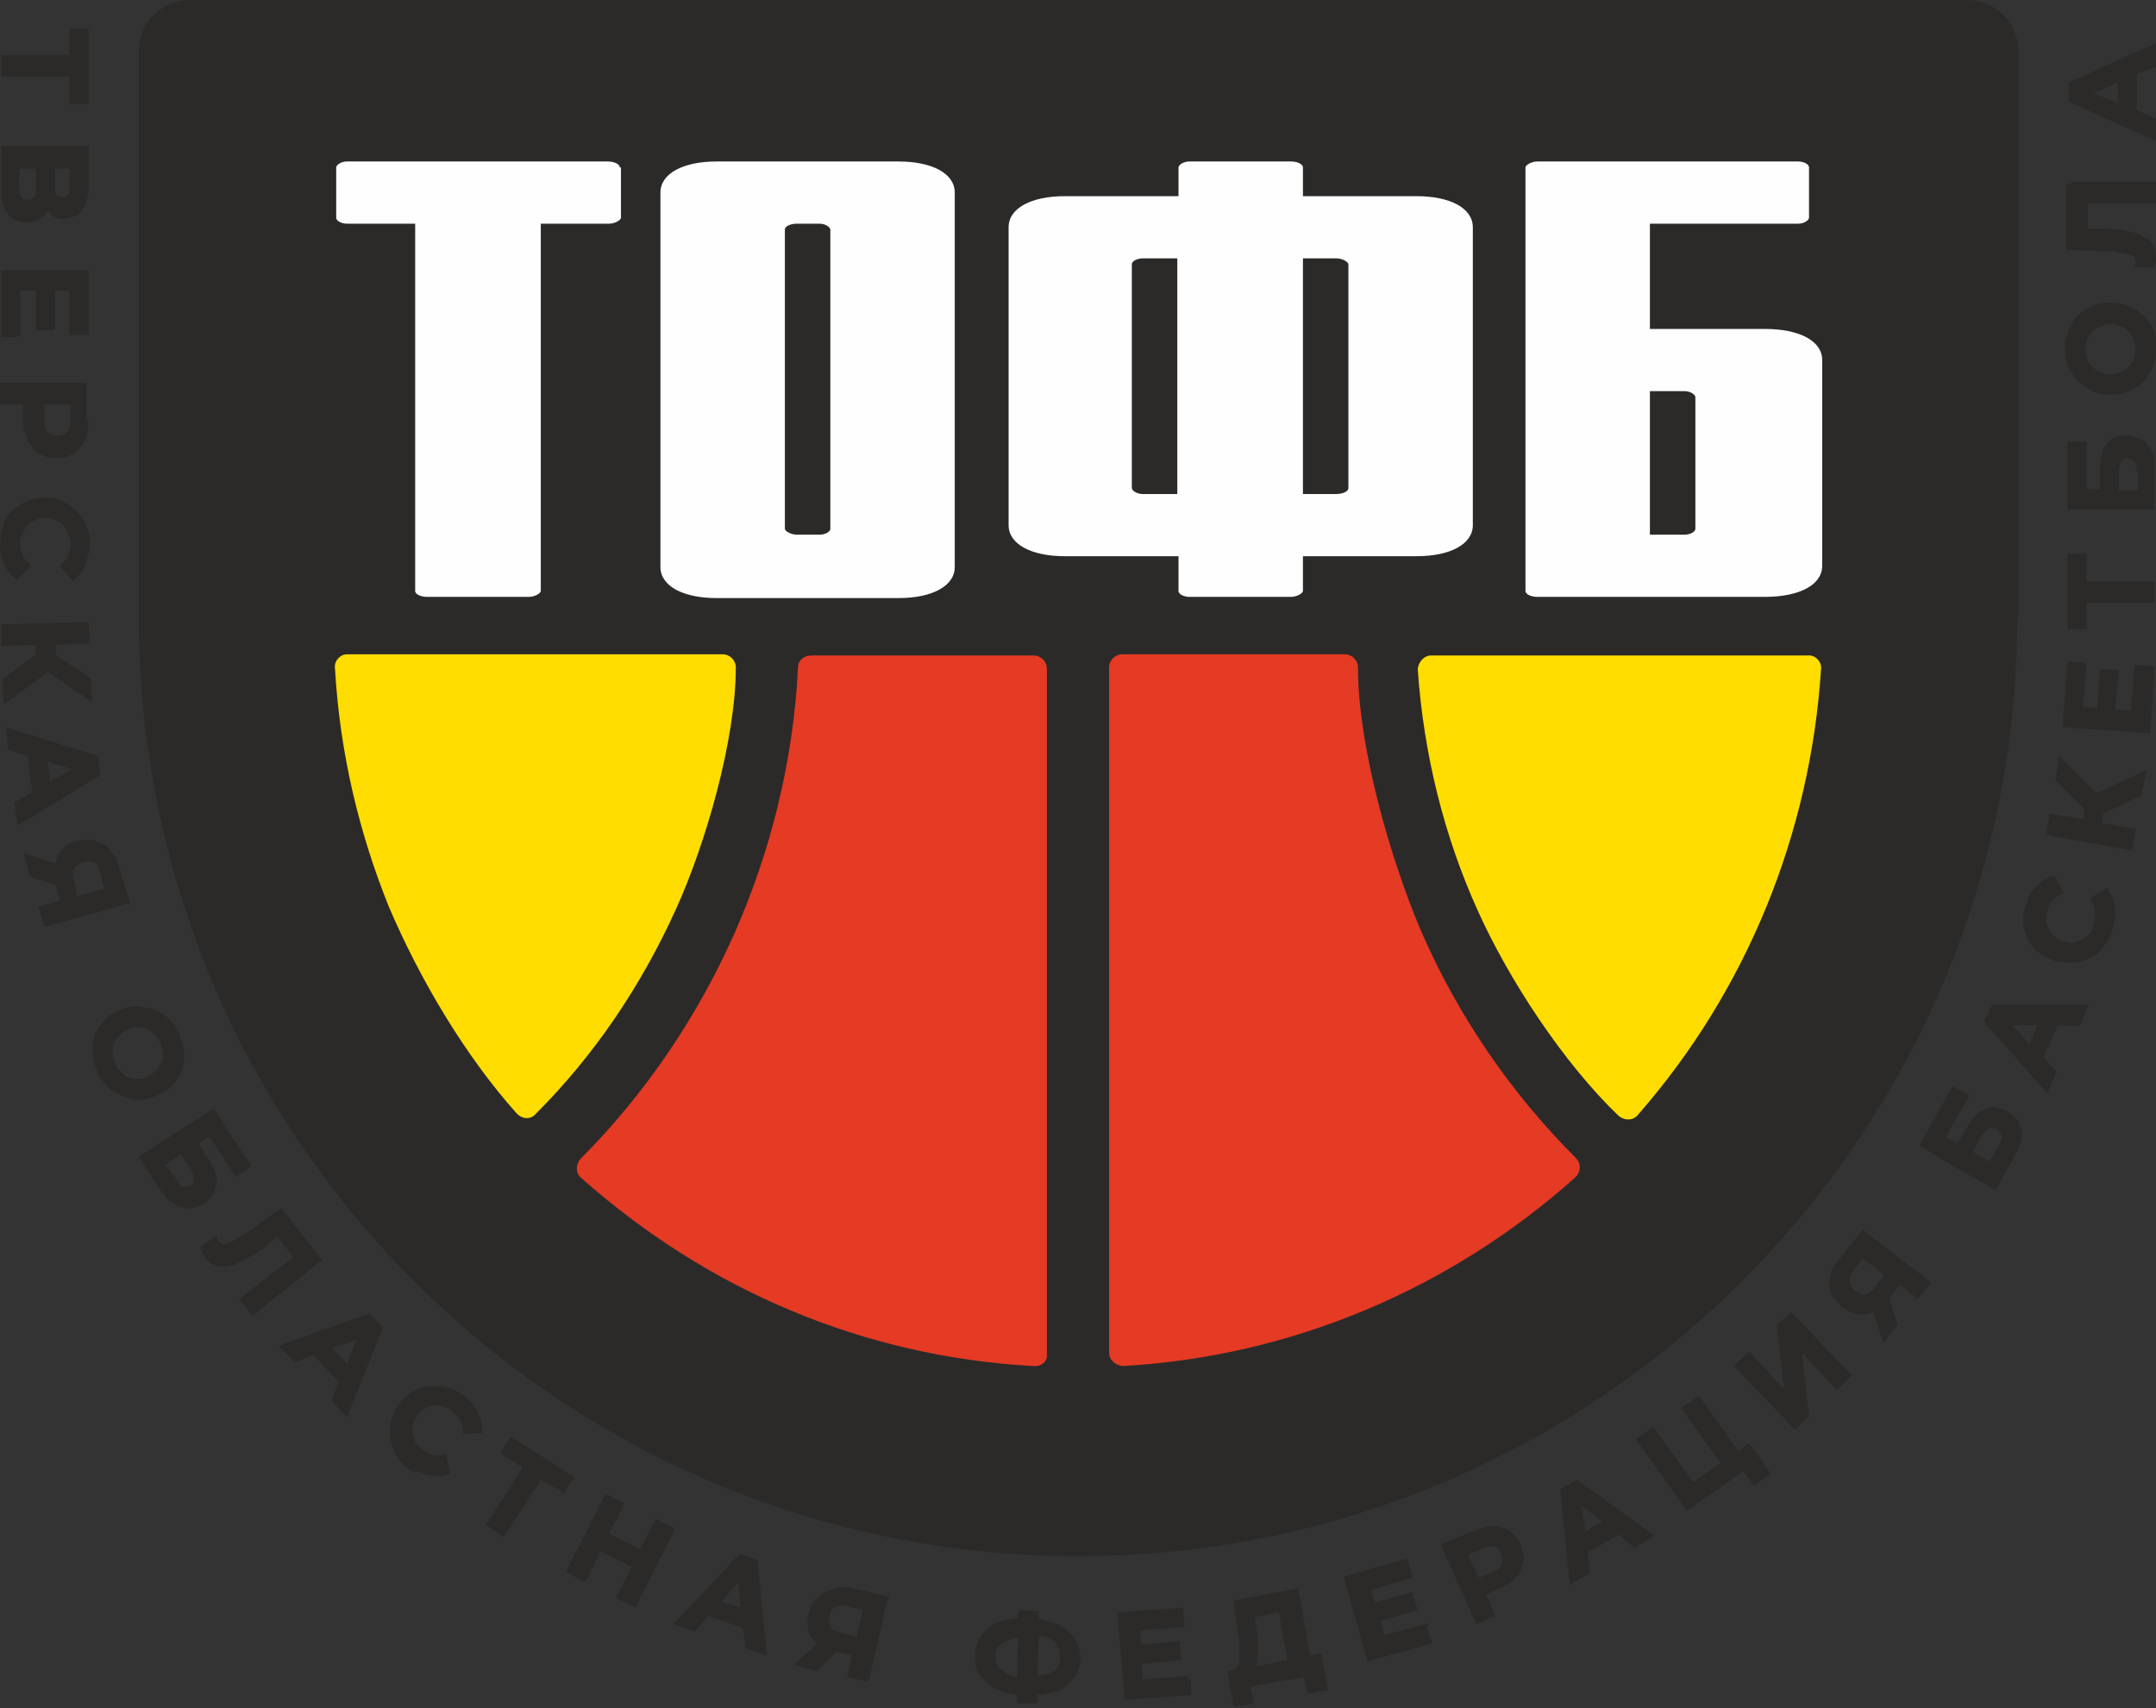 <svg id="Слой_1" xmlns="http://www.w3.org/2000/svg" viewBox="0 0 180.2 142.8"><rect x="0" y="0" width="180.2" height="142.8" fill="#333333" stroke="none"/><style>.st1{fill:#2b2a29}.st3{fill:#fd0}</style><g id="Слой_x0020_1"><g id="_357525760"><path d="M164.4 51.6c0 41-33.3 74.2-74.2 74.2-41 0-74.3-33.3-74.3-74.2V4.3h148.5v47.3z" fill="#2b2a29" stroke="#2b2a29" stroke-width="7.62" stroke-linecap="round" stroke-linejoin="round"/><path class="st1" d="M168.6 51.6c0 21.7-8.8 41.3-23 55.5-14.2 14.2-33.8 23-55.5 23-21.7 0-41.3-8.8-55.5-23-14.2-14.2-23-33.8-23-55.5V4.3c0-2.4 1.9-4.3 4.3-4.3h148.5c2.4 0 4.3 1.9 4.3 4.3v47.3zm-29 49.5c12.7-12.7 20.5-30.2 20.5-49.5V8.5h-140v43.1c0 19.3 7.9 36.8 20.5 49.5 12.7 12.6 30.2 20.5 49.5 20.5s36.8-7.8 49.5-20.5z"/><path d="M51.8 14c0-.3-.5-.5-1-.5H29c-.5 0-.9.3-.9.5v4.2c0 .3.5.5.9.5h5.7v30.7c0 .3.5.5 1 .5h8.5c.5 0 1-.3 1-.5V18.7h5.7c.5 0 1-.3 1-.5V14zm8.1-.5c-2.8 0-4.7 1-4.7 2.6v31.3c0 1.6 1.9 2.6 4.7 2.6h15.2c2.8 0 4.7-1 4.7-2.6V16.1c0-1.6-1.9-2.6-4.7-2.6H59.9zm9.5 30.7c0 .3-.5.5-.9.5h-1.9c-.5 0-1-.3-1-.5v-25c0-.3.5-.5 1-.5h1.9c.5 0 .9.3.9.5v25zM89 16.4c-2.8 0-4.7 1-4.7 2.6v24.9c0 1.6 1.9 2.6 4.7 2.6h9.5v2.9c0 .3.5.5.9.5h8.5c.5 0 1-.3 1-.5v-2.9h9.5c2.8 0 4.7-1 4.7-2.6V19c0-1.6-1.9-2.6-4.7-2.6h-9.5V14c0-.3-.5-.5-1-.5h-8.5c-.5 0-.9.3-.9.5v2.4H89zm23.7 24.4c0 .3-.5.5-1 .5h-2.8V21.6h2.8c.5 0 1 .3 1 .5v18.7zM94.6 22.1c0-.3.5-.5.9-.5h2.9v19.7h-2.9c-.5 0-.9-.3-.9-.5V22.1zm43.3 5.4v-8.8h12.4c.5 0 .9-.3.9-.5V14c0-.3-.5-.5-.9-.5h-21.8c-.5 0-1 .3-1 .5v35.4c0 .3.5.5 1 .5h19c2.9 0 4.8-1 4.8-2.6V30.1c0-1.6-1.9-2.6-4.8-2.6h-9.6zm3.8 16.7c0 .3-.5.5-.9.5h-2.9v-12h2.9c.5 0 .9.3.9.5v11z" fill="#fefefe"/><path class="st3" d="M32.5 75.8C30 69.6 28.4 62.9 28 55.9c-.1-.6.4-1.2 1-1.2h31.4c.6 0 1.1.5 1.1 1.1 0 6-2.5 14.7-5 20.2-2.9 6.4-6.8 12.2-11.7 17.1-.4.5-1.1.5-1.6 0-4.3-4.8-8.1-11.2-10.7-17.3z"/><path class="st1" d="M5.8 8.4v-2H.1V4.6h5.7V2.4h1.6v6.3H5.8v-.3zM4 17.6c-.2.3-.3.5-.5.6-.2.1-.3.2-.6.3-.2.1-.4.1-.7.1-.3 0-.7-.1-.9-.2-.3-.1-.5-.3-.7-.6-.2-.3-.3-.6-.4-.9-.1-.3-.1-.7-.1-1.2v-3.5h7.3v3.3c0 .4 0 .8-.1 1.1-.1.3-.2.6-.4.9-.2.3-.4.5-.7.6-.3.1-.6.2-.9.2-.2 0-.4 0-.6-.1-.2-.1-.3-.1-.5-.3 0 0-.1-.2-.2-.3zm.6-3.5V16c0 .1.1.2.1.3.1.1.1.1.2.1.1.1.2.1.3.1.1 0 .2 0 .3-.1.1 0 .1-.1.2-.1.1-.1.1-.2.1-.3v-1.9H4.6zm-3 1.6c0 .4.1.7.2.8.1.2.3.2.5.2.5 0 .7-.3.7-1v-1.6H1.6v1.6zm-.2 12.5H.1v-5.6h7.3V28H5.8v-3.7H4.6v3.3H3v-3.3H1.7v3.8h-.3zm6 6.9c0 .6-.1 1.2-.3 1.6-.1.3-.2.5-.4.7-.1.2-.3.4-.5.5-.2.1-.4.2-.7.3-.3.1-.5.1-.8.1-.3 0-.5 0-.8-.1-.3-.1-.5-.2-.7-.3-.2-.1-.4-.3-.5-.5-.2-.2-.3-.4-.4-.7-.1-.2-.2-.5-.3-.8 0-.3-.1-.6-.1-.9v-1.2h-2V32h7.3v3.1zm-3.7 0c0 .3 0 .5.1.7 0 .1.1.2.2.3.1.1.2.2.3.2.1.1.3.1.5.1s.3 0 .5-.1c.1 0 .2-.1.3-.2.1-.1.2-.3.2-.4.1-.2.1-.4.1-.7v-1.2H3.7v1.3zM0 45.5c0-.3.1-.7.1-1 .1-.3.2-.7.3-1 .2-.3.4-.6.6-.8.2-.2.5-.4.8-.6.6-.3 1.2-.5 1.9-.5.4 0 .7 0 1 .1.3.1.6.2.9.4.3.2.5.4.8.6.2.2.4.5.6.8.1.3.3.6.4.9.1.3.1.7.1 1 0 .3 0 .6-.1.9-.1.3-.1.5-.2.8-.1.3-.2.5-.4.7-.1.2-.3.4-.5.6l-.2.2L5 47.3l.2-.2c.3-.2.4-.5.5-.7.1-.3.2-.6.2-.9 0-.2 0-.4-.1-.6-.1-.2-.1-.4-.2-.5-.1-.2-.2-.3-.3-.5-.1-.1-.3-.2-.4-.3-.1-.1-.3-.1-.5-.2s-.4-.1-.6-.1c-.2 0-.4 0-.6.1-.2.1-.4.1-.5.2-.2.1-.3.2-.4.3-.1.2-.3.4-.3.5-.1.1-.2.3-.2.5-.1.2-.1.4-.1.6 0 .3.1.6.2.9.1.3.3.5.5.7l.2.2-1.2 1.2-.2-.2c-.2-.1-.3-.3-.5-.5-.1-.2-.3-.4-.4-.7-.1-.3-.2-.5-.2-.8-.1-.2-.1-.5-.1-.8zm3 9.2v-.8L.1 54v-1.8l7.3-.2.1 1.8-2.8.1v.9l2.9 1.9.1 2L4 56.2.3 58.9l-.1-2.1L3 54.7zm-.3 11.5l-.4-3-1.6-.5-.2-1.9 7.7 2.4.2 1.6L1.5 69l-.3-1.9 1.5-.9zm1.5-.9l1.8-1-2-.6.2 1.6zm6.3 10.3l-6.8 1.9-.5-1.7 1.8-.5-.3-1.3-2.2-.7-.5-2 2.6.9c0-.1.1-.3.1-.4.1-.2.2-.5.4-.7s.4-.4.6-.5c.2-.1.5-.3.8-.3.3-.1.5-.1.8-.1.3 0 .5 0 .7.1.2.1.5.2.7.3.2.1.4.3.5.5.2.2.3.4.5.7.1.3.2.5.3.8l.9 3h-.4zM8.4 73c-.1-.2-.1-.4-.2-.6-.1-.1-.2-.3-.3-.3-.2 0-.3-.1-.4-.1-.1 0-.3 0-.5.1s-.3.1-.5.2l-.3.3c-.1.1-.1.3-.1.4 0 .2 0 .4.1.6l.3 1.3 2.2-.6-.3-1.3zm-.3 16.5c-.1-.3-.3-.7-.3-1-.1-.3-.1-.7-.1-1 0-.3.1-.7.2-1 .1-.2.3-.5.5-.8.2-.3.4-.5.6-.7.3-.2.6-.4.9-.5.3-.2.7-.3 1-.3.3-.1.7-.1 1 0 .3 0 .7.1 1 .2.3.1.6.3.9.5.3.2.5.5.7.7.2.3.4.6.5.9.1.3.3.7.3 1 .1.3.1.7.1 1 0 .3-.1.7-.2 1-.1.3-.3.6-.5.9-.2.3-.4.5-.7.7-.3.2-.6.4-.9.5-.3.1-.7.3-1 .3-.3.1-.7.1-1 0-.3-.1-.6-.1-.9-.3-.3-.1-.6-.3-.9-.5-.3-.2-.5-.5-.7-.7-.2-.2-.4-.5-.5-.9zm1.5-.6c.1.2.2.4.3.5l.4.4c.1.1.3.2.5.3.2.1.3.1.5.1h.5c.2 0 .4-.1.5-.2.2-.1.4-.2.5-.3l.4-.4c.1-.2.2-.3.3-.5.1-.2.1-.3.1-.5v-.5c-.1-.2-.1-.4-.2-.6-.1-.2-.2-.3-.3-.5l-.4-.4c-.1-.1-.3-.2-.5-.3-.2-.1-.3-.1-.5-.1h-.5c-.2 0-.4.1-.5.2-.2.1-.4.2-.5.3l-.4.4c-.1.1-.2.3-.3.5-.1.2-.1.3-.1.5v.5c.1.2.2.4.2.6zm8.4 4l3 4.6-1.3.9-2.2-3.4-.9.6.9 1.4c.2.4.4.7.5 1 .1.3.1.7.1 1-.1.3-.1.6-.3.9-.2.3-.4.5-.7.7-.3.2-.7.3-1 .4-.3.1-.7 0-1-.1-.3-.1-.6-.3-.9-.5s-.5-.6-.8-.9l-1.8-2.8 6.2-4 .2.2zm-3.3 5.6c.1.2.2.3.3.5s.2.2.3.2c.1 0 .2.1.3 0 .1 0 .2-.1.3-.1.2-.1.3-.3.3-.5 0-.3-.1-.6-.3-.9l-.8-1.2-1.3.9.9 1.1zm11.9 7.1l-5.5 4.4-1.1-1.4 4.5-3.5-1.3-1.7-1.1.9c-.4.3-.8.5-1.1.7-.3.2-.7.4-.9.5s-.5.3-.8.3c-.3.1-.5.1-.8.1-.2 0-.5-.1-.7-.2s-.4-.3-.6-.5c-.1-.1-.1-.2-.2-.3-.1-.1-.1-.2-.2-.4l-.1-.2 1.4-1 .1.3v.1l.1.1c.1.1.2.2.3.2.1 0 .3 0 .5-.1s.5-.2.8-.4c.3-.2.7-.4 1.1-.7l2.5-1.8 3.4 4.3-.3.3zm1.7 9.9l-2.1-2.2-1.6.6-1.3-1.4c2.5-.9 5-1.8 7.6-2.7L32 111l-3 7.5-1.3-1.4.6-1.6zm.7-1.5l.8-2-2 .7L29 114zm5.1 8.8c-.3-.2-.5-.5-.7-.7-.2-.3-.4-.6-.5-.9-.1-.3-.2-.6-.3-1v-1c.1-.3.1-.7.3-1 .1-.3.3-.6.5-.9.2-.3.5-.5.7-.7.3-.2.6-.4.9-.5.3-.1.6-.2.9-.2h1c.3 0 .7.2 1 .3.3.1.6.3.9.5l.6.6c.2.2.3.4.5.7.1.3.2.5.3.7.1.3.1.5.1.8v.3l-1.6.1v-.3c0-.3-.1-.6-.3-.9-.1-.3-.3-.5-.6-.7-.2-.1-.3-.3-.5-.3-.2-.1-.3-.1-.5-.2h-.5c-.2 0-.3.1-.5.1-.2.1-.3.2-.5.3-.2.1-.3.3-.4.4-.1.2-.2.3-.3.5-.1.2-.1.3-.1.5v.5c0 .2.1.3.1.5.1.2.1.3.3.5l.4.4c.3.2.5.3.8.4.3.1.6.1.9 0l.3-.1.3 1.7-.3.1c-.3.1-.5.1-.8.1s-.5-.1-.8-.1c-.3-.1-.5-.2-.7-.3-.4.2-.6 0-.9-.2zm12.8 1.9l-1.7-1-3.1 4.8-1.5-1 3.1-4.8-1.9-1.2.9-1.4 5.3 3.4-.9 1.4-.2-.2zm9.4 3.4l-3.2 6.3-1.6-.8 1.3-2.6-2.6-1.3-1.3 2.6-1.6-.9 3.3-6.5 1.6.8-1.3 2.5 2.6 1.3 1.3-2.5 1.6.8-.1.3zm5.8 8l-2.9-1-1.1 1.3-1.8-.6c1.8-2 3.7-3.9 5.5-5.9l1.5.5.8 8-1.8-.6-.2-1.7zm-.2-1.7l-.2-2.1-1.4 1.6 1.6.5zm12.3-.7l-1.6 6.9-1.8-.4.4-1.8-1.3-.3-1.6 1.6-2-.5 2-1.8-.3-.3c-.2-.2-.3-.4-.4-.7-.1-.3-.1-.5-.1-.8 0-.3 0-.5.1-.8.1-.3.1-.5.3-.7.1-.2.3-.5.5-.6.2-.2.4-.3.6-.4.2-.1.4-.2.7-.3.2-.1.5-.1.8-.1.3 0 .6 0 .9.1l3 .7-.2.2zm-3.3.6c-.2-.1-.4-.1-.6-.1-.2 0-.3.1-.5.1-.1.1-.2.1-.3.3-.1.1-.1.3-.2.5 0 .2-.1.3 0 .5 0 .1.1.3.1.4l.3.3c.2.1.3.1.6.2l1.3.3.5-2.2-1.2-.3zm19.4 4.3c0 .5-.1.9-.3 1.3-.2.4-.5.7-.8 1-.3.3-.7.5-1.2.6-.4.1-.9.2-1.3.2v.7H85v-.7c-.5-.1-.9-.1-1.3-.3-.5-.2-.9-.4-1.2-.7-.3-.3-.6-.6-.8-1-.2-.4-.2-.8-.2-1.3s.1-.9.3-1.3c.2-.4.5-.7.8-1 .3-.3.7-.5 1.2-.6.4-.1.9-.2 1.3-.2v-.7l1.7.1v.7c.5 0 .9.1 1.3.3.5.1.9.4 1.2.7.3.3.6.6.7 1 .2.3.3.7.3 1.2zm-3.6 1.5c.2 0 .5-.1.7-.1.3-.1.5-.2.7-.3.2-.1.3-.3.4-.5.1-.2.1-.4.1-.7 0-.3 0-.5-.1-.7-.1-.2-.2-.3-.3-.5-.2-.1-.4-.3-.7-.4-.2-.1-.4-.1-.7-.1l-.1 3.3zm-3.5-1.7c0 .3 0 .5.1.7.1.2.2.3.4.5.2.1.4.3.6.4.2.1.4.1.7.2l.1-3.3c-.6.1-1 .2-1.3.5-.4.1-.6.5-.6 1zm16.3 2l.1 1.3-5.6.4-.6-7.3 5.5-.4.1 1.6-3.7.3.1 1.2 3.2-.3.1 1.6-3.3.3.1 1.3 3.8-.3v.3zm11-1.8l.5 2.7-1.7.3-.3-1.4-4.5.8.3 1.4-1.7.3-.5-3 .5-.1c.1 0 .2-.1.3-.2.1-.1.2-.3.2-.6v-1.1c0-.4-.1-.9-.2-1.5l-.3-2.4 5.4-1 1 5.6 1-.2v.4zm-5.5-2.5c.1.4.1.9.1 1.2v1c0 .3 0 .6-.1.9v.1l2.6-.5-.7-4-2 .4.1.9zm14.3 0l.4 1.3-5.4 1.5-2-7.1 5.3-1.5.5 1.6-3.5 1 .3 1.1 3.1-.9.5 1.5-3.1.9.3 1.2 3.7-1-.1.4zm3.9-8.1c.3-.1.5-.2.8-.3.3-.1.5-.1.8-.1.3 0 .5 0 .7.1.3.1.5.1.7.3.2.1.4.3.5.5.2.2.3.4.4.7.1.2.2.5.2.7.1.2.1.5 0 .7-.1.3-.1.5-.2.7-.1.2-.3.4-.4.6s-.4.4-.6.5c-.2.2-.5.3-.8.4l-1.1.5.8 1.8-1.6.7-3-6.7 2.8-1.1zm1.4 3.5l.6-.3c.2-.1.2-.3.3-.4.1-.1.1-.3.1-.4 0-.1-.1-.3-.1-.5-.1-.1-.2-.3-.3-.4-.1-.1-.2-.2-.3-.2h-.5c-.2 0-.4.1-.6.2l-1.1.5.9 1.9 1-.4zm10.7-3.2l-2.6 1.5.2 1.7-1.7 1-.8-8 1.4-.8 6.5 4.7-1.7 1-1.3-1.1zm-1.4-1.1l-1.7-1.3.3 2.1 1.4-.8zm12.5-6.3l1.6 2.3-1.4 1-.9-1.2-4.7 3.3-4.3-6 1.5-1 3.3 4.6 2.3-1.6-3.3-4.6 1.5-1 3.3 4.6.8-.6.3.2zm-1.3-6.9l1.1-1 2.9 3.1-.6-5.3 1.2-1.1 5.1 5.3-1.3 1.2-2.9-3.1.6 5.3-1.2 1.1c-1.7-1.8-3.4-3.5-5.1-5.3l.2-.2zm10.7-11.1l5.6 4.3-1.1 1.4-1.5-1.2-.9 1.1.7 2.2-1.2 1.6-.8-2.6c-.1.1-.3.1-.4.1-.2.1-.5.1-.7.1-.3 0-.5-.1-.8-.2-.3-.1-.5-.3-.7-.4l-.6-.6c-.2-.2-.3-.4-.4-.7-.1-.2-.1-.5-.1-.7 0-.2 0-.5.1-.7.1-.3.1-.5.3-.7.1-.3.3-.5.5-.7l1.9-2.4.1.1zm-.8 3.2c-.1.2-.3.3-.3.5-.1.1-.1.3-.1.5 0 .1.1.3.1.4.1.1.2.3.3.4.2.1.3.2.5.3.1 0 .3.1.4 0 .1 0 .3-.1.4-.2.1-.1.3-.2.4-.4l.8-1-1.8-1.4-.7.9zm5.5-10.5l2.7-4.8 1.4.8-2 3.5 1 .5.9-1.5c.2-.4.5-.7.7-.9.3-.3.5-.4.8-.5.3-.1.6-.2.9-.1.3.1.6.1.9.3.3.2.6.4.8.7.2.3.3.6.4.9 0 .3 0 .7-.1 1-.1.4-.3.7-.5 1.1l-1.6 2.9c-2.1-1.2-4.3-2.4-6.3-3.7v-.2zm6.5.3c.1-.2.2-.4.2-.5.1-.1.1-.3.1-.4 0-.1-.1-.2-.1-.3-.1-.1-.1-.2-.3-.3-.2-.1-.4-.1-.6-.1-.2.1-.4.3-.7.7l-.7 1.3 1.4.8.7-1.2zm5-10.2l-1.2 2.7 1.1 1.2-.8 1.8-5.3-6 .7-1.4h8.1l-.8 1.8-1.8-.1zm-1.7 0h-2.1l1.4 1.6.7-1.6zm6.3-8.1c-.1.3-.2.7-.4 1-.2.3-.4.6-.6.8-.2.3-.5.5-.8.6-.3.2-.6.3-.9.4-.3.1-.7.1-1 .1-.3 0-.7-.1-1-.1-.3-.1-.7-.3-1-.4-.3-.2-.5-.4-.8-.6-.2-.3-.4-.5-.6-.8-.1-.3-.3-.6-.3-.9-.1-.3-.1-.7-.1-1 0-.3.1-.7.2-1 .1-.3.2-.6.3-.8.1-.3.3-.5.5-.7.2-.2.4-.4.6-.5.2-.2.4-.3.7-.4l.3-.1.8 1.5-.3.1c-.3.1-.5.3-.7.6-.2.2-.3.5-.4.8-.1.2-.1.4-.1.6 0 .2 0 .4.1.5.1.2.1.3.2.5.1.1.2.3.3.4.1.1.3.2.4.3.2.1.3.2.5.2s.4.1.6.1c.2 0 .4 0 .5-.1.2-.1.3-.1.5-.2s.3-.2.4-.3c.1-.1.3-.3.3-.4.1-.2.2-.4.2-.6.1-.3.1-.6.1-.9 0-.3-.1-.6-.3-.9l-.1-.3 1.4-.9.1.2c.1.2.3.5.4.7.1.3.1.5.2.8v.8c-.1.3-.1.6-.2.9zm-.8-9.6l-.1.8 2.8.5-.3 1.8-7.2-1.3.3-1.8 2.8.5.1-.9-2.4-2.4.3-2 3.1 3.1 4.2-1.9-.4 2.1-3.2 1.5zm3-12.4l1.3.1-.4 5.6-7.3-.5.4-5.5 1.6.1-.3 3.7 1.2.1.2-3.3 1.6.1-.3 3.3 1.3.1.3-3.8h.4zm-4.4-9v2h5.7v1.8h-5.7v2.2h-1.6v-6.3h1.6v.3zm-1.6-4.1v-5.6h1.6v4h1.1v-1.7c0-.4.1-.8.1-1.1.1-.3.3-.7.4-.9.2-.3.5-.5.7-.6.3-.1.6-.2 1-.2s.7.1 1 .2c.3.1.6.3.8.6.2.3.4.6.5.9.1.4.1.8.1 1.2v3.3h-7.3v-.1zm5.8-3c0-.4-.1-.7-.2-.9-.1-.1-.1-.2-.3-.2-.1-.1-.2-.1-.3-.1-.3 0-.4.1-.5.3-.1.2-.2.5-.2 1V41h1.6v-1.5zm1.6-10.3c0 .3 0 .7-.1 1-.1.3-.2.7-.4.9-.2.3-.3.6-.6.8-.2.3-.5.5-.8.6-.3.2-.6.3-.9.4-.3.1-.7.1-1 .1-.3 0-.7 0-1-.1-.3-.1-.6-.2-.9-.4-.3-.2-.5-.4-.8-.6-.2-.2-.4-.5-.6-.8-.2-.3-.3-.6-.4-.9-.1-.3-.1-.7-.1-1 0-.4 0-.7.1-1 .1-.3.2-.7.4-1 .1-.3.3-.6.6-.8.2-.3.5-.5.8-.6.3-.2.6-.3.9-.4.3-.1.7-.1 1-.1.7 0 1.4.2 2 .5.3.2.5.4.8.6.2.2.4.5.6.8.2.3.3.6.4 1v1zm-1.7 0c0-.2 0-.4-.1-.6-.1-.2-.1-.3-.2-.5-.1-.1-.2-.3-.3-.4-.1-.1-.3-.3-.4-.3-.2-.1-.3-.1-.5-.2s-.4-.1-.6-.1c-.2 0-.4 0-.6.1-.2.1-.3.1-.5.2-.1.1-.3.2-.4.3-.1.1-.2.3-.3.4-.1.2-.2.3-.2.5-.1.2-.1.4-.1.6 0 .2 0 .4.1.6 0 .2.1.3.2.5.1.1.2.3.3.4.1.1.3.2.4.3.2.1.3.1.5.2s.4.1.6.1c.2 0 .4 0 .6-.1.2-.1.3-.1.5-.2.1-.1.3-.2.4-.3.1-.1.2-.3.3-.4.1-.2.1-.3.2-.5s.1-.4.1-.6zm-5.4-14h7.1V17h-5.7v2.1h1.4c.5 0 .9.1 1.3.1.4.1.7.1 1 .2.3.1.6.1.8.3s.5.2.7.4c.2.2.3.4.4.6.1.2.1.5.1.7v.3c0 .1 0 .3-.1.4v.3l-1.7-.1.1-.3v-.2c0-.1-.1-.2-.1-.3-.1-.1-.2-.2-.4-.2-.2-.1-.5-.1-.9-.2s-.8-.1-1.3-.1l-3.1-.1v-5.5h.4zm5.5-9v3l1.6.7v1.9l-7.3-3.3V6.9l7.3-3.3v2l-1.6.6zm-1.6.7l-2 .9 2 .8V6.9z"/><path d="M131.7 98.4c-10.5 9.4-23.8 15-37.8 15.8-.6 0-1.2-.5-1.2-1.1V55.8c0-.6.5-1.1 1.1-1.1h18.6c.6 0 1.1.5 1.1 1.1 0 6.6 2.7 16 5.3 22.1 3.1 7.1 7.5 13.5 12.9 18.9.5.5.4 1.2 0 1.6zm-45.4 15.8c-7.1-.4-13.9-2-20.1-4.6-6.5-2.7-12.4-6.5-17.6-11.1-.5-.4-.5-1.1-.1-1.6C53.9 91.5 58.3 85 61.4 78c3-6.8 4.9-14.3 5.3-22.2 0-.6.5-1 1.1-1h18.6c.6 0 1.1.5 1.1 1.1v57.3c.1.6-.5 1.1-1.2 1z" fill="#e53a24"/><path class="st3" d="M152.2 56c-.9 13.7-6.2 26.8-15.3 37.2-.4.5-1.1.5-1.6.1-4.6-4.4-9.2-11.4-11.8-17.2-2.8-6.2-4.5-13-5-20.1 0-.6.5-1.2 1.1-1.2H151c.7-.1 1.3.5 1.2 1.2z"/></g></g></svg>